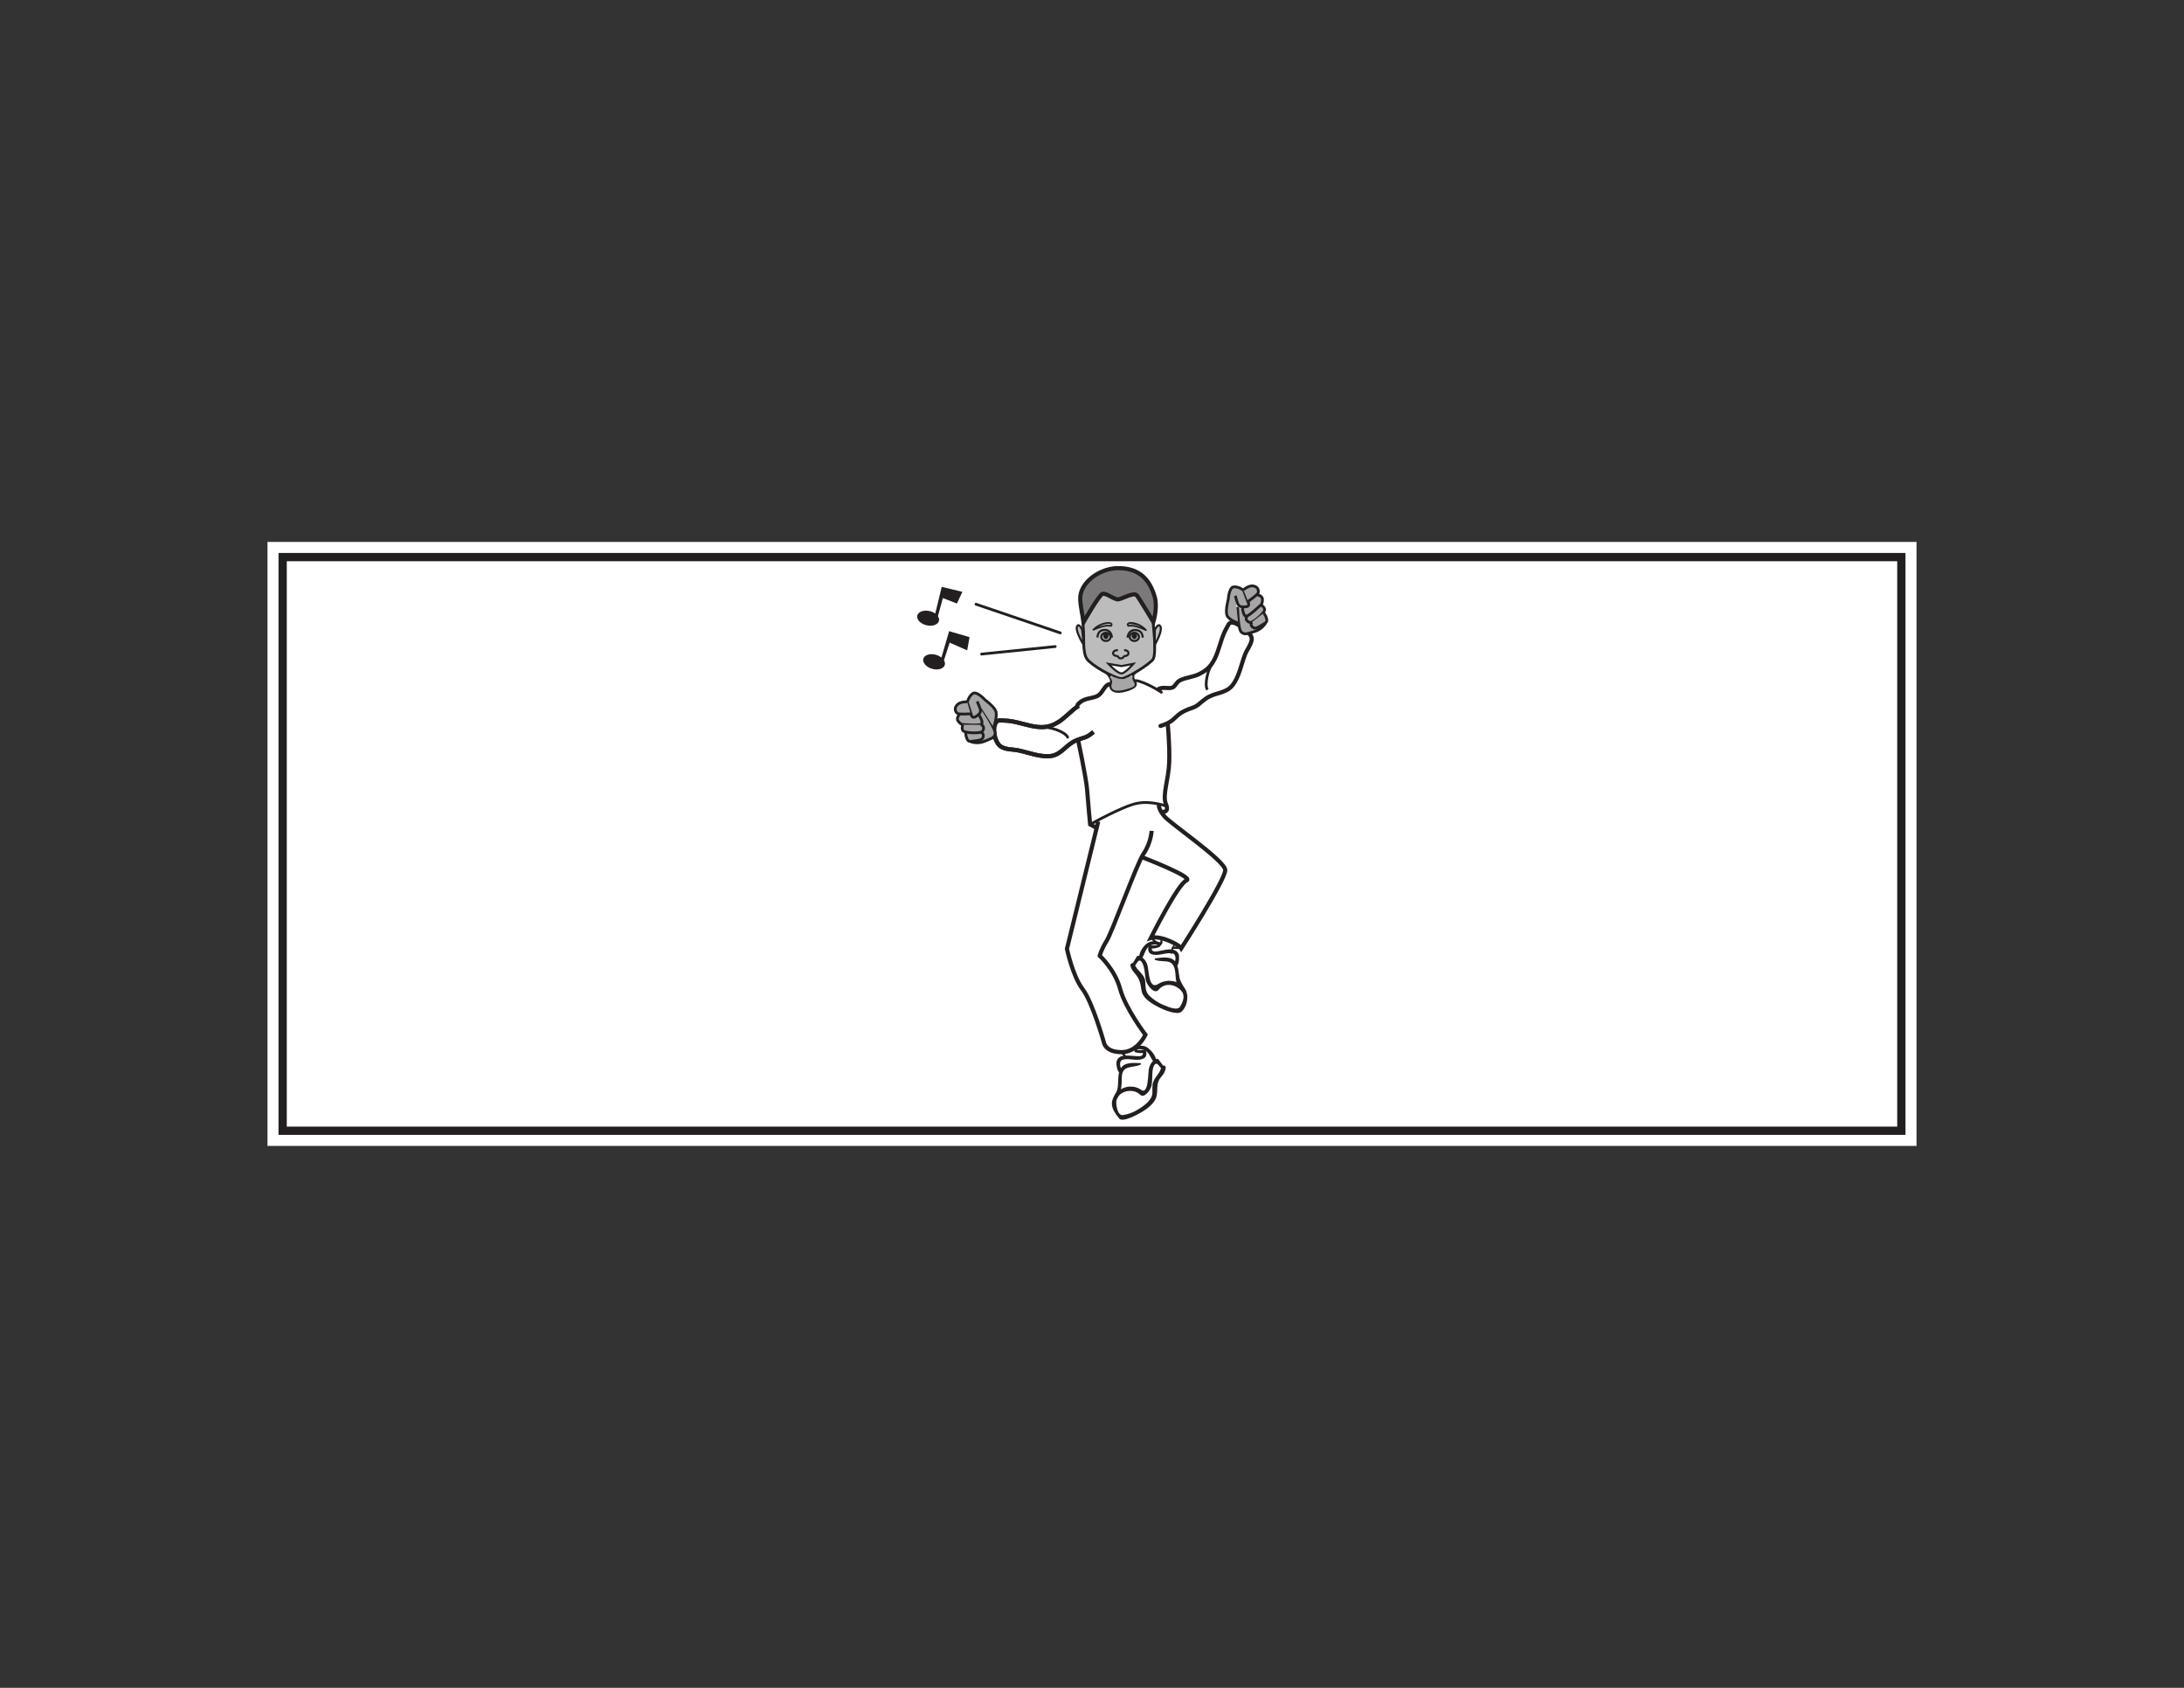 <?xml version="1.0" encoding="UTF-8"?>
<svg xmlns="http://www.w3.org/2000/svg" xmlns:xlink="http://www.w3.org/1999/xlink" width="792pt" height="612pt" viewBox="0 0 792 612" version="1.1">
<rect x="0" y="0" width="792" height="612" fill="#333333" stroke="none"/>
<g id="surface1">
<path style=" stroke:none;fill-rule:nonzero;fill:rgb(100%,100%,100%);fill-opacity:1;" d="M 695 415.5 L 97 415.5 L 97 196.5 L 695 196.5 Z M 695 415.5 "/>
<path style=" stroke:none;fill-rule:nonzero;fill:rgb(100%,100%,100%);fill-opacity:1;" d="M 102.5 202 L 689.5 202 L 689.5 410 L 102.5 410 Z M 102.5 202 "/>
<path style=" stroke:none;fill-rule:nonzero;fill:rgb(13.73%,12.16%,12.549%);fill-opacity:1;" d="M 691 200.5 L 101 200.5 L 101 411.5 L 691 411.5 Z M 688 408.5 L 104 408.5 L 104 203.5 L 688 203.5 Z M 688 408.5 "/>
<path style=" stroke:none;fill-rule:nonzero;fill:rgb(13.73%,12.16%,12.549%);fill-opacity:1;" d="M 345.301 229.184 L 344.191 228.855 L 341.395 238.422 C 340.867 238.012 340.219 237.664 339.473 237.445 C 337.324 236.816 335.254 237.441 334.848 238.836 C 334.441 240.227 335.848 241.867 337.992 242.5 C 340.137 243.125 342.207 242.504 342.613 241.109 C 342.777 240.559 342.645 239.969 342.309 239.422 L 344.383 233.023 L 350.738 235.816 L 351.59 231.02 Z M 340.512 225.098 C 340.645 224.539 340.488 223.961 340.121 223.426 L 341.918 216.848 L 347.008 218.836 L 348.996 214.598 L 342.629 213.059 L 341.504 212.789 L 339.16 222.477 C 338.617 222.09 337.953 221.773 337.195 221.59 C 335.023 221.066 332.984 221.785 332.645 223.199 C 332.305 224.609 333.789 226.184 335.961 226.707 C 338.133 227.234 340.168 226.512 340.512 225.098 "/>
<path style="fill:none;stroke-width:1;stroke-linecap:round;stroke-linejoin:round;stroke:rgb(13.73%,12.16%,12.549%);stroke-opacity:1;stroke-miterlimit:4;" d="M 0 0.001 L -26.691 -2.73 " transform="matrix(1,0,0,-1,382.66,234.434)"/>
<path style="fill:none;stroke-width:1;stroke-linecap:round;stroke-linejoin:round;stroke:rgb(13.73%,12.16%,12.549%);stroke-opacity:1;stroke-miterlimit:4;" d="M -0.002 0.001 L -30.564 10.396 " transform="matrix(1,0,0,-1,384.502,229.482)"/>
<path style="fill:none;stroke-width:1;stroke-linecap:round;stroke-linejoin:miter;stroke:rgb(13.73%,12.16%,12.549%);stroke-opacity:1;stroke-miterlimit:4;" d="M -0.001 0.001 C -0.001 0.001 2.558 -2.577 1.3 -4.053 " transform="matrix(1,0,0,-1,401.407,243.99)"/>
<path style="fill:none;stroke-width:1;stroke-linecap:round;stroke-linejoin:miter;stroke:rgb(13.73%,12.16%,12.549%);stroke-opacity:1;stroke-miterlimit:4;" d="M 0.001 0 C 0.001 0 -0.956 0 -0.21 -2.672 " transform="matrix(1,0,0,-1,411.315,244.172)"/>
<path style="fill:none;stroke-width:1;stroke-linecap:butt;stroke-linejoin:miter;stroke:rgb(13.73%,12.16%,12.549%);stroke-opacity:1;stroke-miterlimit:4;" d="M 0.002 0.001 C -0.186 -3.316 3.623 -3.089 6.959 -1.765 C 8.806 -1.031 9.845 -0.117 8.396 1.2 " transform="matrix(1,0,0,-1,402.709,248.043)"/>
<path style="fill:none;stroke-width:1.5;stroke-linecap:round;stroke-linejoin:miter;stroke:rgb(13.73%,12.16%,12.549%);stroke-opacity:1;stroke-miterlimit:4;" d="M 0.001 -0.001 C -0.245 -0.032 -0.597 -0.212 -0.386 0.065 L -0.284 0.21 C 1.352 0.948 3.099 0.077 4.638 0.682 C 5.677 1.206 5.989 2.495 7.141 3.167 C 9.333 4.358 12.442 4.44 14.743 5.772 C 21.602 9.151 20.888 16.667 24.391 22.55 C 24.602 22.831 24.79 23.343 24.985 23.632 C 26.407 25.768 31.333 21.464 32.778 19.772 C 34.509 17.749 31.638 14.737 30.849 12.495 C 29.485 8.928 28.766 4.452 26.235 1.327 C 23.794 -1.65 19.606 -1.138 16.583 -3.454 C 13.759 -5.486 14.134 -5.986 10.684 -7.107 C 4.657 -9.364 6.458 -11.368 0.251 -13.279 " transform="matrix(1,0,0,-1,420.597,249.944)"/>
<path style="fill:none;stroke-width:1;stroke-linecap:round;stroke-linejoin:miter;stroke:rgb(13.73%,12.16%,12.549%);stroke-opacity:1;stroke-miterlimit:4;" d="M 0.001 -0.001 C 2.009 0.616 8.462 -3.044 10.059 -4.166 " transform="matrix(1,0,0,-1,411.105,246.842)"/>
<path style="fill:none;stroke-width:1;stroke-linecap:butt;stroke-linejoin:miter;stroke:rgb(13.73%,12.16%,12.549%);stroke-opacity:1;stroke-miterlimit:4;" d="M -0.001 0.002 C -1.525 -1.471 -3.118 -7.693 -1.857 -9.51 " transform="matrix(1,0,0,-1,439.724,240.588)"/>
<path style="fill:none;stroke-width:1.5;stroke-linecap:round;stroke-linejoin:miter;stroke:rgb(13.73%,12.16%,12.549%);stroke-opacity:1;stroke-miterlimit:4;" d="M 0.002 0.001 C -2.1 -0.003 -2.615 -2.921 -4.436 -4.136 C -6.432 -5.359 -9.1 -4.886 -11.049 -6.636 C -11.697 -7.218 -11.873 -7.23 -11.998 -7.769 " transform="matrix(1,0,0,-1,402.709,248.043)"/>
<path style="fill-rule:nonzero;fill:rgb(65.492%,64.864%,65.019%);fill-opacity:1;stroke-width:1;stroke-linecap:butt;stroke-linejoin:miter;stroke:rgb(13.73%,12.16%,12.549%);stroke-opacity:1;stroke-miterlimit:4;" d="M 0 -0.001 C 0 -0.001 -1.289 -2.232 -4.039 -2.986 C -6.785 -3.74 -7.379 -4.236 -8.668 -3.22 C -9.949 -2.193 -10.07 5.96 -10.07 5.96 " transform="matrix(1,0,0,-1,458.863,226.034)"/>
<path style="fill-rule:nonzero;fill:rgb(65.492%,64.864%,65.019%);fill-opacity:1;stroke-width:1;stroke-linecap:butt;stroke-linejoin:miter;stroke:rgb(13.73%,12.16%,12.549%);stroke-opacity:1;stroke-miterlimit:4;" d="M 0.001 -0.002 C 0.001 -0.002 1.259 -0.599 1.313 -1.685 C 1.376 -2.763 -2.929 -6.541 -4.026 -6.287 C -5.124 -6.029 -5.909 -5.021 -5.026 -4.049 " transform="matrix(1,0,0,-1,457.3,219.401)"/>
<path style="fill-rule:nonzero;fill:rgb(65.492%,64.864%,65.019%);fill-opacity:1;stroke-width:1;stroke-linecap:butt;stroke-linejoin:miter;stroke:rgb(13.73%,12.16%,12.549%);stroke-opacity:1;stroke-miterlimit:4;" d="M 0.001 0.001 C 0.001 0.001 2.024 -0.214 2.091 -1.604 C 2.153 -2.991 1.716 -3.479 1.716 -3.479 C 1.716 -3.479 -3.011 -8.054 -3.952 -7.792 C -4.897 -7.53 -5.19 -4.753 -5.19 -4.753 " transform="matrix(1,0,0,-1,455.722,215.642)"/>
<path style="fill-rule:nonzero;fill:rgb(65.492%,64.864%,65.019%);fill-opacity:1;stroke-width:1;stroke-linecap:butt;stroke-linejoin:miter;stroke:rgb(13.73%,12.16%,12.549%);stroke-opacity:1;stroke-miterlimit:4;" d="M 0.001 0.001 C 0.001 0.001 -3.538 1.016 -4.096 2.852 C -4.647 4.688 -3.593 8.461 -3.593 8.461 C -3.593 8.461 -3.343 12.817 -1.655 13.051 C 0.04 13.294 1.962 11.836 1.962 11.836 L 2.072 11.559 L 3.568 7.575 C 3.568 7.575 4.614 5.958 2.689 5.825 C 0.81 5.696 0.091 5.848 -0.468 7.84 L -1.03 9.829 " transform="matrix(1,0,0,-1,448.995,225.852)"/>
<path style="fill-rule:nonzero;fill:rgb(65.492%,64.864%,65.019%);fill-opacity:1;stroke-width:1;stroke-linecap:butt;stroke-linejoin:miter;stroke:rgb(13.73%,12.16%,12.549%);stroke-opacity:1;stroke-miterlimit:4;" d="M 0.002 -0.002 C 0.002 -0.002 1.967 1.76 3.685 1.381 C 5.408 1.002 5.557 -0.388 5.353 -1.092 C 5.158 -1.802 1.678 -4.22 1.678 -4.22 " transform="matrix(1,0,0,-1,450.912,213.862)"/>
<path style="fill:none;stroke-width:1.5;stroke-linecap:butt;stroke-linejoin:miter;stroke:rgb(13.73%,12.16%,12.549%);stroke-opacity:1;stroke-miterlimit:4;" d="M -0.002 0.001 C -2.178 -1.226 -5.314 -4.816 -7.666 -6.058 C -14.166 -10.093 -20.135 -5.488 -26.971 -5.339 C -27.318 -5.367 -27.857 -5.289 -28.201 -5.261 C -31.416 -5 -31.072 -11.269 -29.088 -13.925 C -27.49 -16.058 -24.225 -15.632 -21.9 -16.152 C -18.17 -16.902 -14.002 -18.671 -10.017 -18.175 C -6.209 -17.691 -4.408 -13.859 -0.842 -12.527 C 2.377 -11.21 2.592 -11.804 5.381 -9.472 " transform="matrix(1,0,0,-1,391.158,255.938)"/>
<path style="fill:none;stroke-width:1.5;stroke-linecap:butt;stroke-linejoin:miter;stroke:rgb(13.73%,12.16%,12.549%);stroke-opacity:1;stroke-miterlimit:4;" d="M -0.002 0.001 C -2.178 -1.226 -5.314 -4.816 -7.666 -6.058 C -14.166 -10.093 -20.135 -5.488 -26.971 -5.339 C -27.318 -5.367 -27.861 -5.308 -28.201 -5.261 C -31.896 -4.765 -31.295 -11.128 -29.088 -13.925 C -27.435 -16.015 -24.225 -15.632 -21.9 -16.152 C -18.17 -16.902 -14.002 -18.671 -10.017 -18.175 C -6.209 -17.691 -4.408 -13.859 -0.842 -12.527 C 2.377 -11.21 2.592 -11.804 5.381 -9.472 " transform="matrix(1,0,0,-1,391.158,255.938)"/>
<path style="fill:none;stroke-width:1;stroke-linecap:round;stroke-linejoin:round;stroke:rgb(13.73%,12.16%,12.549%);stroke-opacity:1;stroke-miterlimit:4;" d="M -0 0.001 C 2.062 0.517 8.168 -1.448 9.031 -3.483 " transform="matrix(1,0,0,-1,378.129,263.813)"/>
<path style="fill-rule:nonzero;fill:rgb(65.492%,64.864%,65.019%);fill-opacity:1;stroke-width:1;stroke-linecap:butt;stroke-linejoin:miter;stroke:rgb(13.73%,12.16%,12.549%);stroke-opacity:1;stroke-miterlimit:4;" d="M 0.002 0.001 C 0.002 0.001 2.068 -2.764 0.564 -3.616 C -0.948 -4.464 -2.733 -5.948 -3.686 -5.374 C -4.643 -4.8 -4.87 -4.116 -4.291 -3.311 " transform="matrix(1,0,0,-1,458.291,222.263)"/>
<path style="fill-rule:nonzero;fill:rgb(65.492%,64.864%,65.019%);fill-opacity:1;stroke-width:1;stroke-linecap:butt;stroke-linejoin:miter;stroke:rgb(13.73%,12.16%,12.549%);stroke-opacity:1;stroke-miterlimit:4;" d="M -0 -0 C -0 -0 2.398 -0.942 5.011 0.191 C 7.628 1.324 8.406 1.308 8.773 2.91 C 9.136 4.519 3.914 12.183 3.914 12.183 " transform="matrix(1,0,0,-1,352.094,268.953)"/>
<path style="fill-rule:nonzero;fill:rgb(65.492%,64.864%,65.019%);fill-opacity:1;stroke-width:1;stroke-linecap:butt;stroke-linejoin:miter;stroke:rgb(13.73%,12.16%,12.549%);stroke-opacity:1;stroke-miterlimit:4;" d="M -0 0.002 C -0 0.002 0.113 -3.455 1.816 -3.178 C 3.519 -2.897 5.84 -2.936 6.23 -1.893 C 6.617 -0.846 6.371 -0.17 5.41 0.099 " transform="matrix(1,0,0,-1,350.188,265.65)"/>
<path style="fill-rule:nonzero;fill:rgb(65.492%,64.864%,65.019%);fill-opacity:1;stroke-width:1;stroke-linecap:butt;stroke-linejoin:miter;stroke:rgb(13.73%,12.16%,12.549%);stroke-opacity:1;stroke-miterlimit:4;" d="M 0.002 -0.002 C 0.002 -0.002 -1.444 -1.435 -0.631 -2.564 C 0.181 -3.693 0.83 -3.795 0.83 -3.795 C 0.83 -3.795 7.373 -4.408 7.947 -3.615 C 8.517 -2.818 7.01 -0.471 7.01 -0.471 " transform="matrix(1,0,0,-1,348.065,258.873)"/>
<path style="fill-rule:nonzero;fill:rgb(65.492%,64.864%,65.019%);fill-opacity:1;stroke-width:1;stroke-linecap:butt;stroke-linejoin:miter;stroke:rgb(13.73%,12.16%,12.549%);stroke-opacity:1;stroke-miterlimit:4;" d="M 0.001 -0 C 0.001 -0 1.47 4.109 0.763 5.894 C 0.052 7.668 -3.124 9.953 -3.124 9.953 C -3.124 9.953 -6.034 13.195 -7.506 12.32 C -8.971 11.453 -9.569 9.101 -9.569 9.101 L -9.483 8.824 L -8.163 4.769 C -8.163 4.769 -7.967 2.863 -6.381 3.96 C -4.842 5.035 -4.378 5.609 -5.178 7.511 L -5.979 9.41 " transform="matrix(1,0,0,-1,360.339,263.73)"/>
<path style="fill-rule:nonzero;fill:rgb(65.492%,64.864%,65.019%);fill-opacity:1;stroke-width:1;stroke-linecap:butt;stroke-linejoin:miter;stroke:rgb(13.73%,12.16%,12.549%);stroke-opacity:1;stroke-miterlimit:4;" d="M -0.001 -0.001 C -0.001 -0.001 -0.615 -1.259 0.022 -2.138 C 0.655 -3.017 6.37 -3.271 7.061 -2.384 C 7.761 -1.501 7.745 -0.224 6.448 -0.013 " transform="matrix(1,0,0,-1,349.177,262.8)"/>
<path style="fill-rule:nonzero;fill:rgb(65.492%,64.864%,65.019%);fill-opacity:1;stroke-width:1;stroke-linecap:butt;stroke-linejoin:miter;stroke:rgb(13.73%,12.16%,12.549%);stroke-opacity:1;stroke-miterlimit:4;" d="M 0.001 0 C 0.001 0 -2.632 0.148 -3.733 -1.227 C -4.843 -2.602 -4.093 -3.781 -3.491 -4.203 C -2.901 -4.637 1.325 -4.352 1.325 -4.352 " transform="matrix(1,0,0,-1,350.706,254.477)"/>
<path style="fill:none;stroke-width:1.5;stroke-linecap:butt;stroke-linejoin:miter;stroke:rgb(13.73%,12.16%,12.549%);stroke-opacity:1;stroke-miterlimit:4;" d="M -0.001 -0 C -0.001 -0 2.975 -14.024 3.28 -18.082 C 3.651 -23.012 4.397 -30.797 4.397 -30.797 L 6.561 -31.938 " transform="matrix(1,0,0,-1,390.931,268.144)"/>
<path style="fill:none;stroke-width:1;stroke-linecap:butt;stroke-linejoin:miter;stroke:rgb(13.73%,12.16%,12.549%);stroke-opacity:1;stroke-miterlimit:4;" d="M -0.001 0.001 C -0.001 0.001 -5.677 2.204 -10.989 1.114 C -16.298 0.032 -27.946 -6.538 -27.946 -6.538 " transform="matrix(1,0,0,-1,423.274,292.404)"/>
<path style="fill:none;stroke-width:1.5;stroke-linecap:butt;stroke-linejoin:miter;stroke:rgb(13.73%,12.16%,12.549%);stroke-opacity:1;stroke-miterlimit:4;" d="M 0.002 -0 C 0.002 -0 0.74 -7.332 0.541 -13.645 C 0.334 -20.008 -2.041 -25.735 -0.647 -28.981 C 0.752 -32.219 -2.155 -31.742 -2.155 -31.742 " transform="matrix(1,0,0,-1,423.467,262.617)"/>
<path style="fill:none;stroke-width:1.5;stroke-linecap:butt;stroke-linejoin:miter;stroke:rgb(13.73%,12.16%,12.549%);stroke-opacity:1;stroke-miterlimit:4;" d="M 0 0.001 C 0 0.001 19.289 -7.409 16.25 -8.487 C 13.211 -9.577 3.344 -29.288 3.344 -29.288 C 3.344 -29.288 5.477 -28.561 9.578 -30.214 C 13.688 -31.882 14.36 -33.085 14.36 -33.085 C 14.36 -33.085 30.469 -8.104 30.301 -4.694 C 30.133 -1.296 10.602 12.013 8.301 14.689 C 6.008 17.36 6.238 18.931 6.238 18.931 " transform="matrix(1,0,0,-1,414.015,310.755)"/>
<path style="fill:none;stroke-width:1.5;stroke-linecap:butt;stroke-linejoin:miter;stroke:rgb(13.73%,12.16%,12.549%);stroke-opacity:1;stroke-miterlimit:4;" d="M 0.001 -0.001 C 0.001 -0.001 -0.178 -4.325 -2.932 -8.309 C -5.323 -11.766 -14.292 -36.68 -16.299 -39.879 C -18.307 -43.083 -18.819 -45.278 -18.819 -45.278 C -18.819 -45.278 -13.311 -50.27 -11.417 -57.321 C -9.53 -64.356 -2.249 -73.922 -2.249 -73.922 C -2.249 -73.922 -5.034 -80.266 -10.917 -80.243 C -16.796 -80.227 -17.272 -76.833 -17.272 -76.833 C -17.272 -76.833 -21.397 -62.149 -25.038 -57.372 C -28.674 -52.583 -30.706 -42.762 -30.706 -42.762 L -19.35 3.39 " transform="matrix(1,0,0,-1,417.62,301.261)"/>
<path style=" stroke:none;fill-rule:nonzero;fill:rgb(13.73%,12.16%,12.549%);fill-opacity:1;" d="M 420.102 342.547 C 419.141 342.824 418.121 342.859 417.125 342.797 C 416.773 342.773 416.551 343.008 416.48 343.332 C 415.836 346.207 418.375 346.465 420.551 346.137 C 421.965 345.926 423.383 345.512 424.824 345.617 C 426.711 345.742 426.438 348.148 425.82 349.402 C 425.66 349.734 425.906 350.137 426.215 350.262 C 427.582 350.793 427.617 347.355 427.559 346.625 C 427.453 345.281 426.402 344.512 425.164 344.297 C 423.668 344.047 422.031 344.527 420.57 344.793 C 419.105 345.051 417.379 345.469 417.66 343.441 C 417.445 343.621 417.23 343.797 417.012 343.977 C 418.191 343.938 419.273 343.844 420.379 343.41 C 420.855 343.223 420.602 342.398 420.102 342.547 "/>
<path style=" stroke:none;fill-rule:nonzero;fill:rgb(13.73%,12.16%,12.549%);fill-opacity:1;" d="M 418.902 348.07 C 422.027 349.191 425.238 347.242 426.109 351.887 C 426.379 353.328 426.215 354.844 426.699 356.25 C 427.102 357.422 427.789 358.406 428.543 359.387 C 428.91 359.867 429.816 359.48 429.648 358.867 C 429.203 357.277 428.059 356.188 427.73 354.457 C 427.371 352.543 427.406 350.699 426.402 348.973 C 424.965 346.496 421.254 347.215 418.953 347.508 C 418.664 347.547 418.641 347.973 418.902 348.07 "/>
<path style=" stroke:none;fill-rule:nonzero;fill:rgb(13.73%,12.16%,12.549%);fill-opacity:1;" d="M 411.016 350.938 C 411.523 350.242 412.016 349.539 412.508 348.832 C 413.551 347.336 414.383 349.289 414.711 350.359 C 415.227 352.055 415.172 353.902 415.566 355.629 C 415.852 356.93 418.559 360.84 420.188 358.859 C 422.402 356.16 426.148 356.836 428.312 359.184 C 429.961 360.973 428.977 363.254 427.949 365.008 C 426.988 366.656 423.273 364.93 422.047 364.453 C 420.148 363.711 418.395 362.508 416.898 361.145 C 415.242 359.641 415.48 357.75 415.305 355.82 C 415.059 353.066 412.273 352.082 411.488 349.629 C 411.207 348.75 409.734 349.238 409.945 350.121 C 410.211 351.246 410.594 351.918 411.371 352.766 C 413.254 354.824 413.566 356.441 413.949 359.102 C 414.391 362.184 418.055 364.117 420.488 365.371 C 421.871 366.09 426.852 368.203 428.426 366.867 C 430.285 365.285 431.012 361.988 430.305 359.758 C 428.973 355.578 423.398 354.602 420.09 356.746 C 416.762 358.898 416.672 352.918 416.27 350.746 C 415.902 348.777 414.973 347.246 413.031 346.598 C 412.758 346.5 412.41 346.582 412.25 346.84 C 411.527 347.988 410.82 349.148 410.145 350.328 C 409.812 350.914 410.605 351.5 411.016 350.938 "/>
<path style=" stroke:none;fill-rule:nonzero;fill:rgb(13.73%,12.16%,12.549%);fill-opacity:1;" d="M 420.812 341.723 C 419.078 341.031 417.367 341.055 415.824 342.168 C 414.527 343.109 413.137 345.371 413.09 346.984 C 413.074 347.562 413.805 347.879 414.168 347.383 C 414.906 346.359 415.156 345.039 415.91 343.98 C 417.02 342.426 418.723 342.199 420.477 342.633 C 421.07 342.781 421.41 341.953 420.812 341.723 "/>
<path style=" stroke:none;fill-rule:nonzero;fill:rgb(13.73%,12.16%,12.549%);fill-opacity:1;" d="M 411.641 381.52 C 412.785 381.879 413.902 381.844 415.082 381.77 L 414.395 381.293 C 414.832 383.094 413.52 383.047 412.062 382.957 C 410.496 382.867 408.914 382.602 407.348 382.828 C 406.02 383.016 405.078 383.844 404.871 385.18 C 404.75 385.973 405.23 389.578 406.543 388.93 C 406.836 388.789 407.059 388.352 406.859 388.039 C 406.195 387.008 405.609 384.699 407.203 384.23 C 408.547 383.832 410.117 384.145 411.48 384.246 C 413.871 384.422 416.523 383.949 415.516 380.93 C 415.434 380.684 415.113 380.559 414.875 380.605 C 413.883 380.777 412.832 380.852 411.844 380.637 C 411.336 380.527 411.156 381.363 411.641 381.52 "/>
<path style=" stroke:none;fill-rule:nonzero;fill:rgb(13.73%,12.16%,12.549%);fill-opacity:1;" d="M 413.512 385.477 C 411.457 385.422 408.133 385.055 406.719 386.977 C 405.711 388.344 405.57 389.824 405.508 391.473 C 405.461 392.723 405.457 393.891 405.156 395.121 C 404.93 396.043 404.238 396.723 404.016 397.656 C 403.859 398.297 404.727 398.902 405.125 398.238 C 406.637 395.688 406.805 393.773 406.805 390.824 C 406.809 385.945 410.645 387.395 413.605 386.031 C 413.859 385.914 413.809 385.484 413.512 385.477 "/>
<path style=" stroke:none;fill-rule:nonzero;fill:rgb(13.73%,12.16%,12.549%);fill-opacity:1;" d="M 422.555 387.418 C 421.766 386.312 420.953 385.223 420.117 384.152 C 419.93 383.914 419.582 383.859 419.32 383.984 C 417.539 384.785 416.891 386.121 416.551 387.98 C 416.355 389.043 416.488 397.066 413.852 395.188 C 410.035 392.477 404.457 394.57 403.336 399.125 C 402.734 401.566 404.434 403.762 405.84 405.547 C 407.105 407.145 412.617 404.043 413.723 403.41 C 415.777 402.238 418.828 400.059 419.395 397.547 C 419.957 395.074 419.152 392.758 420.984 390.617 C 421.949 389.488 422.527 388.688 422.73 387.207 C 422.875 386.137 421.316 386.051 421.098 387.051 C 420.559 389.562 418.285 390.699 417.953 393.367 C 417.695 395.492 418.457 396.762 416.891 398.84 C 415.691 400.434 413.785 401.652 412.094 402.633 C 410.59 403.516 408.922 404.043 407.215 404.324 C 405.129 404.66 404.574 400.09 404.883 398.934 C 405.84 395.367 411 394.516 413.391 396.887 C 415.031 398.52 417.387 394.941 417.602 393.656 C 417.91 391.824 417.785 389.957 417.98 388.113 C 418.102 387 418.832 384.73 420.051 386.156 C 420.609 386.809 421.172 387.465 421.742 388.102 C 422.203 388.621 422.945 387.969 422.555 387.418 "/>
<path style=" stroke:none;fill-rule:nonzero;fill:rgb(13.73%,12.16%,12.549%);fill-opacity:1;" d="M 411.516 380.773 C 413.156 380.195 414.676 380.223 416 381.461 C 417.039 382.438 417.371 383.828 418.262 384.879 C 418.648 385.336 419.383 384.969 419.297 384.391 C 419.047 382.758 417.633 381.035 416.363 380.031 C 414.797 378.797 412.766 379.039 411.094 379.895 C 410.527 380.191 410.93 380.98 411.516 380.773 "/>
<path style=" stroke:none;fill-rule:nonzero;fill:rgb(13.73%,12.16%,12.549%);fill-opacity:1;" d="M 406.055 381.883 C 407.145 381.922 407.219 382.941 407.875 383.523 C 408.031 383.664 408.301 383.52 408.309 383.324 C 408.363 382.258 407.141 381.203 406.121 381.191 C 405.688 381.188 405.605 381.867 406.055 381.883 "/>
<path style=" stroke:none;fill-rule:nonzero;fill:rgb(13.73%,12.16%,12.549%);fill-opacity:1;" d="M 412.363 380.898 C 412.391 380.785 412.41 380.676 412.434 380.559 C 412.543 380.371 412.539 380.188 412.41 380.012 C 412.262 379.809 412.105 379.699 411.879 379.594 C 411.332 379.344 410.977 380.273 411.551 380.473 C 411.668 380.512 412.113 380.848 412.129 380.941 C 412.16 381.098 412.375 381.047 412.363 380.898 "/>
<path style=" stroke:none;fill-rule:nonzero;fill:rgb(13.73%,12.16%,12.549%);fill-opacity:1;" d="M 426.324 341.652 C 425.293 342.715 424.625 344.07 424.438 345.539 C 424.379 345.949 424.992 345.996 425.066 345.602 C 425.324 344.23 425.672 342.973 426.543 341.848 C 426.645 341.715 426.441 341.531 426.324 341.652 "/>
<path style=" stroke:none;fill-rule:nonzero;fill:rgb(13.73%,12.16%,12.549%);fill-opacity:1;" d="M 420.797 340.84 C 420.914 341.402 420.746 341.809 420.332 342.188 C 419.977 342.508 419.613 342.473 419.383 342.918 C 419.301 343.078 419.43 343.254 419.566 343.316 C 420.176 343.602 420.891 342.992 421.227 342.5 C 421.629 341.91 421.688 341.289 421.402 340.648 C 421.254 340.316 420.719 340.48 420.797 340.84 "/>
<path style=" stroke:none;fill-rule:nonzero;fill:rgb(13.73%,12.16%,12.549%);fill-opacity:1;" d="M 417.094 339.848 C 417.281 340.332 417.613 340.676 417.965 341.047 C 418.434 341.543 418.906 342.098 419.512 342.414 C 419.852 342.59 420.035 342.125 419.883 341.887 C 419.547 341.367 418.977 340.992 418.531 340.57 C 418.188 340.25 417.875 339.895 417.555 339.555 C 417.332 339.316 416.988 339.559 417.094 339.848 "/>
<path style=" stroke:none;fill-rule:nonzero;fill:rgb(13.73%,12.16%,12.549%);fill-opacity:1;" d="M 428.184 343.547 C 427.289 343.223 426.047 343.035 425.137 343.375 C 424.867 343.473 424.891 343.918 425.164 343.996 C 425.574 344.113 425.922 344.066 426.348 344.051 C 426.918 344.031 427.48 344.102 428.043 344.184 C 428.41 344.234 428.527 343.676 428.184 343.547 "/>
<path style=" stroke:none;fill-rule:nonzero;fill:rgb(74.12%,73.648%,73.766%);fill-opacity:1;" d="M 392.852 227.742 C 392.449 224.68 392.141 218.426 392.852 215.414 C 393.664 212.02 399.891 206.605 406.02 206.695 C 412.156 206.797 417.68 210.93 418.227 215.793 C 418.555 218.785 418.227 226.688 418.227 226.688 C 418.227 226.688 419.398 236.34 418.227 238.914 C 417.539 240.422 408.332 246.328 406.48 246.059 C 403.559 245.625 395.656 241.184 394.125 238.863 C 392.43 236.309 393.246 230.711 392.852 227.742 "/>
<path style="fill:none;stroke-width:1;stroke-linecap:butt;stroke-linejoin:miter;stroke:rgb(13.73%,12.16%,12.549%);stroke-opacity:1;stroke-miterlimit:4;" d="M -0.001 -0 C -0.403 3.062 -0.712 9.316 -0.001 12.328 C 0.811 15.722 7.038 21.136 13.167 21.047 C 19.304 20.945 24.827 16.812 25.374 11.949 C 25.702 8.957 25.374 1.054 25.374 1.054 C 25.374 1.054 26.546 -8.598 25.374 -11.172 C 24.686 -12.68 15.479 -18.586 13.628 -18.317 C 10.706 -17.883 2.804 -13.442 1.272 -11.121 C -0.423 -8.567 0.393 -2.969 -0.001 -0 Z M -0.001 -0 " transform="matrix(1,0,0,-1,392.853,227.742)"/>
<path style="fill-rule:nonzero;fill:rgb(74.12%,73.648%,73.766%);fill-opacity:1;stroke-width:0.75;stroke-linecap:butt;stroke-linejoin:miter;stroke:rgb(13.73%,12.16%,12.549%);stroke-opacity:1;stroke-miterlimit:4;" d="M -0 -0 C -0 -0 -0.953 2.008 -1.574 1.543 C -3.156 0.348 0.558 -5.527 0.558 -5.527 Z M -0 -0 " transform="matrix(1,0,0,-1,392.43,228.301)"/>
<path style="fill-rule:nonzero;fill:rgb(74.12%,73.648%,73.766%);fill-opacity:1;stroke-width:0.75;stroke-linecap:butt;stroke-linejoin:miter;stroke:rgb(13.73%,12.16%,12.549%);stroke-opacity:1;stroke-miterlimit:4;" d="M -0.002 -0 C -0.002 -0 1.034 2.008 1.705 1.543 C 3.424 0.348 -0.037 -5.527 -0.037 -5.527 Z M -0.002 -0 " transform="matrix(1,0,0,-1,418.787,228.301)"/>
<path style="fill:none;stroke-width:0.75;stroke-linecap:butt;stroke-linejoin:miter;stroke:rgb(13.73%,12.16%,12.549%);stroke-opacity:1;stroke-miterlimit:4;" d="M -0 -0.001 C -0 -0.001 -0.067 2.851 -2.735 2.749 C -5.399 2.652 -5.223 -0.001 -5.223 -0.001 " transform="matrix(1,0,0,-1,403.231,231.163)"/>
<path style="fill:none;stroke-width:0.75;stroke-linecap:butt;stroke-linejoin:miter;stroke:rgb(13.73%,12.16%,12.549%);stroke-opacity:1;stroke-miterlimit:4;" d="M 0.001 0 C 0.001 -0.812 -0.76 -1.48 -1.69 -1.48 C -2.624 -1.48 -3.378 -0.812 -3.378 0 C -3.378 0.821 -2.624 1.485 -1.69 1.485 C -0.76 1.485 0.001 0.821 0.001 0 Z M 0.001 0 " transform="matrix(1,0,0,-1,402.733,230.922)"/>
<path style=" stroke:none;fill-rule:nonzero;fill:rgb(13.73%,12.16%,12.549%);fill-opacity:1;" d="M 402.027 230.59 C 402.027 231.219 401.586 231.73 401.043 231.73 C 400.508 231.73 400.066 231.219 400.066 230.59 C 400.066 229.957 400.508 229.438 401.043 229.438 C 401.586 229.438 402.027 229.957 402.027 230.59 "/>
<path style="fill:none;stroke-width:0.75;stroke-linecap:butt;stroke-linejoin:miter;stroke:rgb(13.73%,12.16%,12.549%);stroke-opacity:1;stroke-miterlimit:4;" d="M -0.001 -0.001 C -0.001 -0.001 0.077 2.85 2.87 2.749 C 5.667 2.651 5.483 -0.001 5.483 -0.001 " transform="matrix(1,0,0,-1,408.896,231.202)"/>
<path style="fill:none;stroke-width:0.75;stroke-linecap:butt;stroke-linejoin:miter;stroke:rgb(13.73%,12.16%,12.549%);stroke-opacity:1;stroke-miterlimit:4;" d="M 0.002 0 C 0.002 -0.812 0.756 -1.48 1.681 -1.48 C 2.615 -1.48 3.369 -0.812 3.369 0 C 3.369 0.821 2.615 1.485 1.681 1.485 C 0.756 1.485 0.002 0.821 0.002 0 Z M 0.002 0 " transform="matrix(1,0,0,-1,409.666,230.922)"/>
<path style=" stroke:none;fill-rule:nonzero;fill:rgb(13.73%,12.16%,12.549%);fill-opacity:1;" d="M 410.371 230.59 C 410.371 231.219 410.809 231.73 411.348 231.73 C 411.895 231.73 412.328 231.219 412.328 230.59 C 412.328 229.957 411.895 229.438 411.348 229.438 C 410.809 229.438 410.371 229.957 410.371 230.59 "/>
<path style=" stroke:none;fill-rule:nonzero;fill:rgb(100%,100%,100%);fill-opacity:1;" d="M 406.727 244.172 C 408.039 244.133 411.023 240.703 411.023 240.703 L 406.727 241.512 L 401.957 240.703 C 401.957 240.703 405.184 244.219 406.727 244.172 "/>
<path style="fill:none;stroke-width:0.75;stroke-linecap:butt;stroke-linejoin:miter;stroke:rgb(13.73%,12.16%,12.549%);stroke-opacity:1;stroke-miterlimit:4;" d="M -0.001 0 C 1.311 0.039 4.295 3.469 4.295 3.469 L -0.001 2.66 L -4.771 3.469 C -4.771 3.469 -1.544 -0.047 -0.001 0 Z M -0.001 0 " transform="matrix(1,0,0,-1,406.728,244.172)"/>
<path style="fill:none;stroke-width:0.75;stroke-linecap:butt;stroke-linejoin:miter;stroke:rgb(13.73%,12.16%,12.549%);stroke-opacity:1;stroke-miterlimit:4;" d="M 0.001 0.002 C 0.001 0.002 1.594 0.002 1.594 -1.135 C 1.594 -2.178 0.001 -2.178 0.001 -2.178 " transform="matrix(1,0,0,-1,407.636,235.728)"/>
<path style="fill:none;stroke-width:0.75;stroke-linecap:butt;stroke-linejoin:miter;stroke:rgb(13.73%,12.16%,12.549%);stroke-opacity:1;stroke-miterlimit:4;" d="M -0.001 0.002 C -0.001 0.002 -1.759 0.002 -1.759 -1.135 C -1.759 -2.178 -0.001 -2.178 -0.001 -2.178 " transform="matrix(1,0,0,-1,405.403,235.728)"/>
<path style="fill:none;stroke-width:0.75;stroke-linecap:butt;stroke-linejoin:miter;stroke:rgb(13.73%,12.16%,12.549%);stroke-opacity:1;stroke-miterlimit:4;" d="M -0.001 0 C -0.001 0 0.034 -0.988 -1.103 -1.027 C -2.142 -1.062 -2.181 -0.074 -2.181 -0.074 " transform="matrix(1,0,0,-1,407.579,237.692)"/>
<path style=" stroke:none;fill-rule:nonzero;fill:rgb(48.238%,47.296%,47.53%);fill-opacity:1;" d="M 405.586 217.324 C 404.172 217.539 401.125 214.895 399.812 215.332 C 398.512 215.766 392.988 225.523 392.988 225.523 C 392.988 225.523 391.863 220.23 391.727 217.355 C 391.438 211.246 398.855 206.027 405.402 206 C 413.75 205.965 417.109 210.805 418.746 216.418 C 419.859 220.223 418.266 225.523 418.266 225.523 C 418.266 225.523 413.293 217.191 412.254 215.891 C 411.234 214.59 407 217.102 405.586 217.324 "/>
<path style="fill:none;stroke-width:1.5;stroke-linecap:butt;stroke-linejoin:miter;stroke:rgb(13.73%,12.16%,12.549%);stroke-opacity:1;stroke-miterlimit:4;" d="M -0.002 -0 C -1.416 -0.215 -4.463 2.429 -5.775 1.992 C -7.076 1.558 -12.599 -8.199 -12.599 -8.199 C -12.599 -8.199 -13.724 -2.906 -13.861 -0.031 C -14.15 6.078 -6.732 11.297 -0.185 11.324 C 8.162 11.359 11.522 6.519 13.158 0.906 C 14.272 -2.899 12.678 -8.199 12.678 -8.199 C 12.678 -8.199 7.705 0.133 6.666 1.433 C 5.647 2.734 1.412 0.222 -0.002 -0 Z M -0.002 -0 " transform="matrix(1,0,0,-1,405.588,217.324)"/>
<path style=" stroke:none;fill-rule:nonzero;fill:rgb(13.73%,12.16%,12.549%);fill-opacity:1;" d="M 403.137 227.148 C 403.992 226.059 402.891 225.547 401.93 225.562 C 399.926 225.594 397.672 226.641 396.258 228.145 C 396.051 228.367 396.301 228.738 396.566 228.629 C 398.504 227.852 400.758 226.82 402.855 227.25 C 403.223 227.32 403.344 226.727 402.98 226.652 C 400.758 226.207 398.426 227.234 396.379 228.055 C 396.484 228.219 396.582 228.383 396.688 228.543 C 397.453 227.734 398.473 227.156 399.469 226.734 C 400.352 226.359 401.312 226.176 402.262 226.164 C 402.707 226.156 402.996 226.367 402.699 226.75 C 402.461 227.051 402.895 227.453 403.137 227.148 "/>
<path style=" stroke:none;fill-rule:nonzero;fill:rgb(13.73%,12.16%,12.549%);fill-opacity:1;" d="M 409.379 226.758 C 408.535 225.602 412.434 226.711 412.77 226.852 C 413.738 227.27 414.699 227.922 415.41 228.73 C 415.52 228.562 415.625 228.398 415.738 228.227 C 413.707 227.348 411.375 226.234 409.121 226.629 C 408.754 226.695 408.785 227.297 409.152 227.234 C 411.309 226.855 413.527 227.926 415.473 228.77 C 415.785 228.91 416.016 228.523 415.793 228.273 C 414.418 226.711 412.148 225.609 410.113 225.551 C 409.184 225.523 408.117 226.035 408.895 227.102 C 409.121 227.41 409.605 227.066 409.379 226.758 "/>
<path style=" stroke:none;fill-rule:nonzero;fill:rgb(65.492%,64.864%,65.019%);fill-opacity:1;" d="M 403.055 245.531 C 403.414 245.879 403.688 246.477 403.801 246.953 C 403.895 247.359 403.754 247.84 403.574 248.207 C 403.527 248.309 403.602 248.414 403.57 248.523 C 403.543 248.617 403.539 248.688 403.539 248.793 C 403.539 249.082 403.59 249.293 403.785 249.523 C 403.949 249.711 404.168 249.777 404.391 249.855 C 404.68 249.953 404.973 249.926 405.277 249.926 C 405.527 249.926 405.805 249.953 406.059 249.926 C 406.301 249.898 406.559 249.859 406.797 249.805 C 407.039 249.746 407.289 249.695 407.531 249.648 C 407.656 249.625 407.793 249.617 407.91 249.566 C 408.121 249.477 408.324 249.418 408.551 249.375 C 408.68 249.348 408.793 249.289 408.918 249.254 C 409.055 249.215 409.18 249.164 409.32 249.133 C 409.57 249.074 409.805 248.996 410.031 248.879 C 410.137 248.828 410.25 248.812 410.355 248.762 C 410.426 248.727 410.492 248.684 410.562 248.652 C 410.664 248.605 410.824 248.57 410.891 248.469 C 410.949 248.383 411.023 248.262 411.023 248.16 C 411.023 248.062 410.945 247.934 410.918 247.836 C 410.883 247.715 410.785 247.617 410.734 247.504 C 410.688 247.406 410.633 247.328 410.574 247.234 C 410.512 247.133 410.48 247.012 410.434 246.902 C 410.25 246.484 409.969 245.773 410.277 245.359 C 410.203 245.32 410.066 245.633 410.004 245.668 C 409.824 245.766 409.645 245.824 409.469 245.93 C 409.262 246.055 409.035 246.098 408.82 246.215 C 408.598 246.336 408.477 246.398 408.238 246.492 C 408.184 246.516 408.07 246.566 408.012 246.574 C 407.961 246.582 407.789 246.668 407.738 246.68 C 407.613 246.707 407.594 246.711 407.465 246.711 C 406.992 246.711 406.496 246.754 406.043 246.668 C 405.762 246.613 405.484 246.531 405.211 246.441 C 405.109 246.406 405 246.367 404.898 246.328 C 404.828 246.301 404.773 246.25 404.703 246.234 C 404.625 246.215 404.547 246.203 404.469 246.18 C 404.324 246.133 404.172 246.109 404.027 246.059 C 403.918 246.02 403.809 246.035 403.695 246 C 403.578 245.961 403.504 245.867 403.395 245.809 C 403.289 245.75 403.297 245.703 403.137 245.629 "/>
<path style=" stroke:none;fill-rule:nonzero;fill:rgb(65.492%,64.864%,65.019%);fill-opacity:1;" d="M 402.703 245.883 C 403.02 246.215 403.305 246.738 403.328 247.203 C 403.344 247.469 403.234 247.715 403.145 247.957 C 403.059 248.184 403.062 248.414 403.043 248.652 C 402.945 249.879 403.996 250.434 405.082 250.426 C 405.664 250.422 406.211 250.434 406.785 250.32 C 407.102 250.254 407.414 250.18 407.73 250.121 C 408.012 250.07 408.27 249.953 408.551 249.883 C 409.094 249.746 409.652 249.582 410.172 249.367 C 410.57 249.199 411.113 249.066 411.352 248.676 C 411.703 248.102 411.352 247.582 411.062 247.07 C 410.867 246.727 410.469 245.996 410.707 245.609 C 410.895 245.309 410.66 244.82 410.277 244.859 C 409.938 244.891 409.898 245.07 409.684 245.266 C 409.5 245.434 409.039 245.574 408.758 245.695 C 408.289 245.898 407.844 246.207 407.32 246.215 C 406.555 246.227 405.855 246.18 405.137 245.887 C 404.801 245.75 404.461 245.641 404.105 245.562 C 403.934 245.527 403.84 245.516 403.699 245.41 C 403.598 245.336 403.5 245.258 403.387 245.195 C 402.828 244.883 402.32 245.746 402.883 246.059 C 403.156 246.211 403.355 246.434 403.676 246.504 C 404.047 246.586 404.414 246.664 404.766 246.809 C 405.551 247.133 406.34 247.23 407.18 247.215 C 407.785 247.207 408.289 247.043 408.832 246.773 C 409.191 246.598 409.559 246.434 409.922 246.258 C 410.082 246.18 410.262 246.125 410.387 245.992 C 410.461 245.914 410.535 245.77 410.594 245.715 C 410.477 245.766 410.359 245.812 410.242 245.863 C 410.254 245.859 410.266 245.859 410.277 245.859 C 410.133 245.605 409.988 245.355 409.844 245.105 C 409.531 245.613 409.633 246.223 409.836 246.754 C 409.941 247.035 410.051 247.316 410.199 247.578 C 410.262 247.691 410.34 247.801 410.398 247.918 C 410.434 247.965 410.461 248.016 410.473 248.074 C 410.512 248.211 410.527 248.227 410.52 248.121 C 410.473 248.184 410.281 248.238 410.207 248.273 C 410.066 248.336 409.922 248.387 409.781 248.449 C 409.5 248.57 409.211 248.641 408.922 248.73 C 408.266 248.934 407.625 249.113 406.957 249.258 C 406.258 249.406 405.605 249.457 404.891 249.426 C 404.656 249.418 404.301 249.371 404.141 249.172 C 403.961 248.949 404.07 248.668 404.074 248.414 C 404.055 248.262 404.051 248.238 404.059 248.348 C 404.078 248.309 404.094 248.266 404.109 248.227 C 404.191 248.082 404.238 247.891 404.27 247.727 C 404.344 247.387 404.344 247.051 404.254 246.715 C 404.102 246.148 403.816 245.602 403.41 245.176 C 402.965 244.711 402.258 245.418 402.703 245.883 "/>
</g>
</svg>
